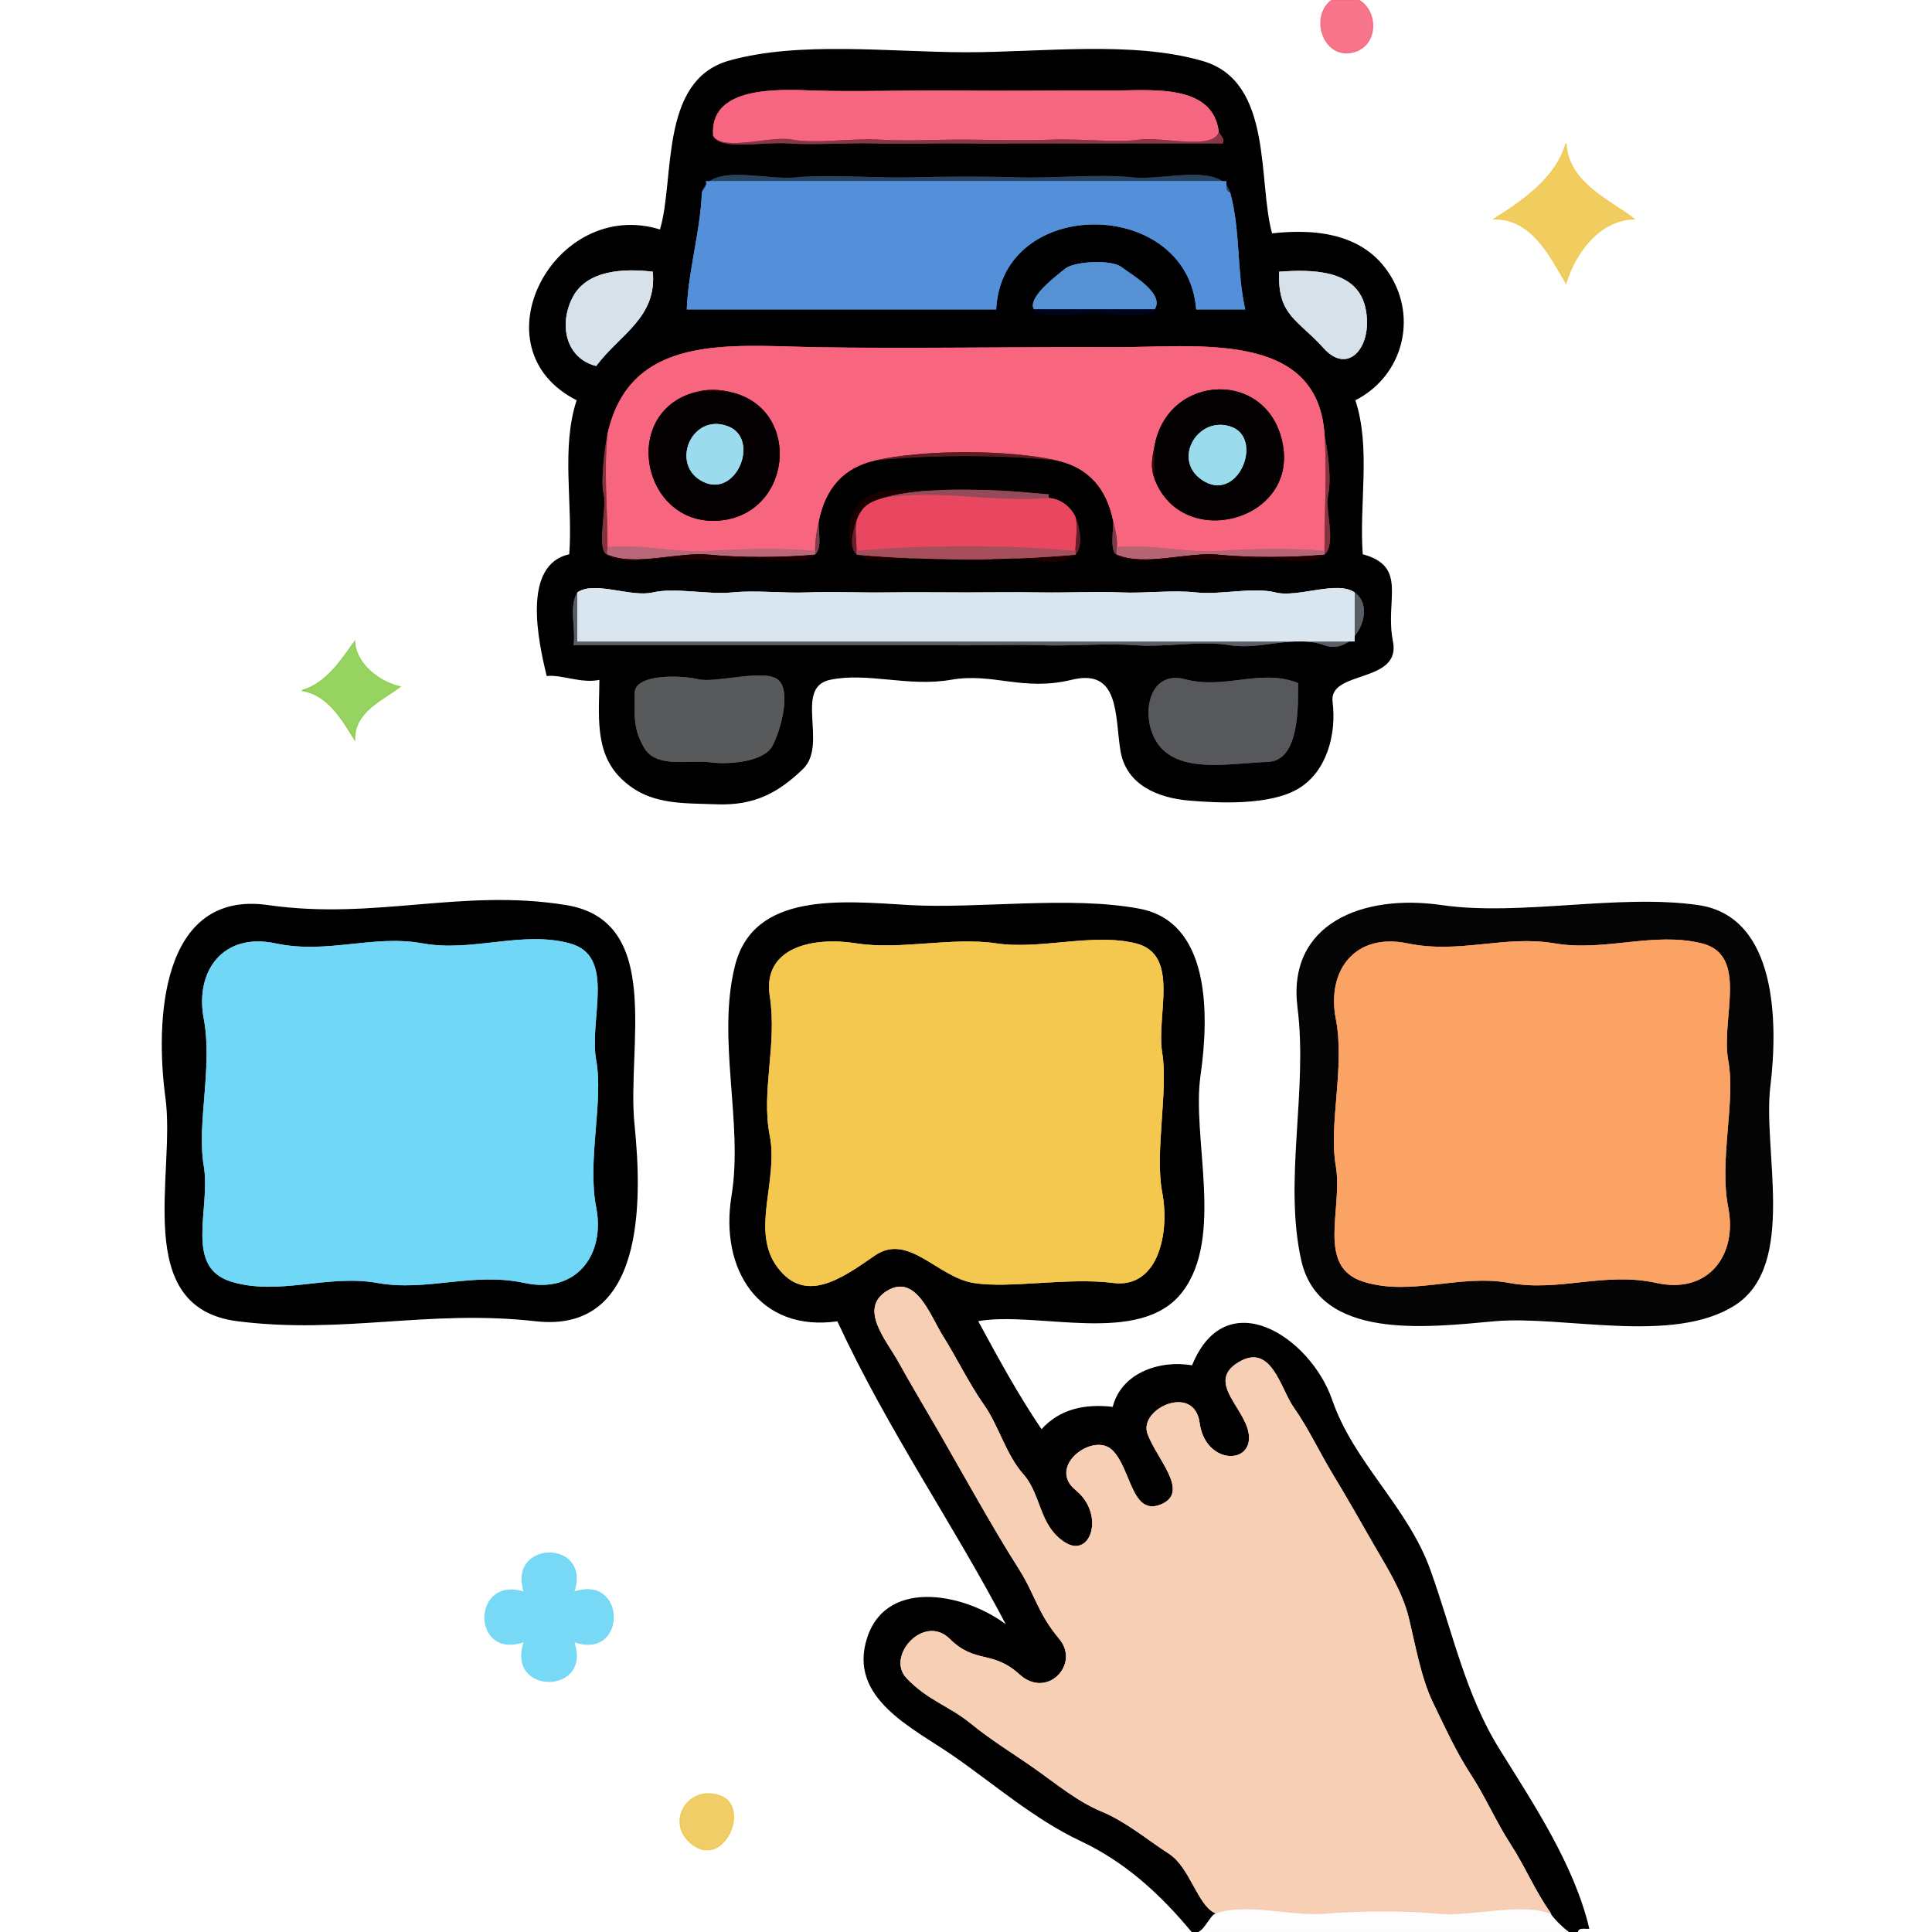 <?xml version="1.0" encoding="UTF-8"?>
<svg xmlns="http://www.w3.org/2000/svg" xmlns:v="https://svgstorm.com" viewBox="0 0 512 512" width="512" height="512">
  <g fill="None" fill-opacity="0.0" stroke="#000000" stroke-opacity="0.00" stroke-width="0.3">
    <path d=" M 0.00 512.00  L 316.00 512.00 C 307.55 501.82 298.28 493.32 286.31 487.70 C 274.33 482.07 263.46 472.65 252.77 465.23 C 242.08 457.81 224.69 450.01 229.98 433.98 C 235.26 417.94 256.62 422.71 267.00 431.00 C 252.79 403.77 235.52 379.21 222.00 350.00 C 201.40 352.97 190.81 336.46 194.00 317.00 C 197.19 297.54 190.02 275.42 194.93 255.93 C 199.84 236.43 223.09 238.94 241.00 240.00 C 258.91 241.06 283.62 237.47 302.02 240.98 C 320.43 244.48 320.38 268.41 318.00 285.00 C 315.62 301.59 324.33 327.67 313.25 342.25 C 302.17 356.82 274.87 347.13 259.00 350.00 C 264.36 359.88 269.68 369.70 276.00 379.00 C 280.88 373.45 287.75 372.11 295.00 373.00 C 297.18 363.96 307.40 360.45 316.00 362.00 C 324.91 339.79 347.20 354.45 352.92 371.08 C 358.65 387.71 372.91 399.33 378.92 416.08 C 384.93 432.83 388.14 448.99 397.30 463.70 C 406.47 478.41 417.06 494.38 421.00 511.00 C 420.00 511.11 418.27 510.53 418.00 512.00 L 512.00 512.00 L 512.00 0.00 L 360.00 0.00 C 365.42 2.98 365.27 12.74 357.92 13.92 C 350.58 15.11 347.15 4.31 353.00 0.00 L 0.00 0.00 L 0.00 512.00 M 337.00 62.00  C 349.95 60.56 362.50 62.49 368.92 74.08 C 375.34 85.67 370.91 100.06 359.00 106.00 C 363.23 118.68 359.98 133.44 361.00 147.00 C 373.10 150.21 366.77 158.89 369.00 170.00 C 371.23 181.11 351.93 177.32 353.00 186.00 C 354.08 194.68 351.40 204.51 343.92 208.92 C 336.44 213.33 322.95 212.70 315.00 212.00 C 307.05 211.30 298.58 207.99 297.08 198.92 C 295.58 189.86 296.99 176.85 284.00 180.00 C 271.01 183.15 263.27 178.04 252.00 180.00 C 240.73 181.96 229.95 177.93 220.00 180.00 C 210.05 182.07 219.34 197.29 212.69 203.69 C 206.05 210.10 199.73 213.35 190.00 213.00 C 180.27 212.65 171.92 213.19 164.75 206.25 C 157.59 199.31 158.94 189.42 159.00 180.00 C 154.04 181.07 149.05 178.60 145.00 179.00 C 142.72 169.62 138.46 149.68 151.00 147.00 C 152.02 133.43 148.77 118.70 153.00 106.00 C 125.68 92.28 147.12 52.23 175.00 61.00 C 179.09 47.61 174.72 21.47 193.22 16.22 C 211.73 10.97 236.09 13.98 256.00 14.00 C 275.91 14.02 300.01 10.88 318.69 16.31 C 337.38 21.73 333.09 48.12 337.00 62.00 M 415.00 38.00  C 415.49 48.50 426.87 53.20 433.00 58.00 C 423.78 58.32 417.48 66.90 415.00 75.00 C 410.86 68.00 406.06 57.94 396.00 58.00 C 402.99 53.60 412.43 47.35 415.00 38.00 M 94.00 170.00  C 94.26 176.05 100.57 180.75 106.00 182.00 C 101.40 185.49 93.79 188.62 94.00 196.00 C 90.78 190.92 87.04 184.08 80.00 183.00 C 86.64 181.11 90.69 174.57 94.00 170.00 M 150.00 240.00  C 175.82 244.19 165.90 277.50 168.00 298.00 C 170.10 318.50 170.66 353.22 142.00 350.00 C 113.34 346.78 91.17 353.53 63.00 350.00 C 34.83 346.47 46.75 311.21 44.00 291.00 C 41.25 270.79 42.60 235.93 71.00 240.00 C 99.40 244.07 122.35 235.51 150.00 240.00 M 450.00 240.00  C 470.90 242.99 471.05 271.23 469.00 288.00 C 466.95 304.77 476.09 335.22 459.75 345.75 C 443.41 356.29 414.13 348.35 396.00 350.00 C 377.87 351.65 349.74 355.06 345.00 334.00 C 340.27 312.94 346.79 289.12 344.00 267.00 C 341.21 244.88 361.14 236.98 382.00 240.00 C 402.86 243.02 428.80 236.97 450.00 240.00 M 152.00 422.00  C 165.91 417.01 166.13 440.10 152.00 435.00 C 157.05 449.11 133.95 449.11 139.00 435.00 C 124.87 439.97 125.16 417.40 139.00 422.00 C 134.33 408.17 156.90 408.05 152.00 422.00 M 191.00 476.00  C 198.72 479.01 192.04 494.57 183.93 489.07 C 175.82 483.58 182.26 472.59 191.00 476.00 Z"></path>
  </g>
  <g fill="None" fill-opacity="0.0" stroke="#F5677F" stroke-opacity="0.91" stroke-width="0.3">
    <path d=" M 360.00 0.00  L 353.00 0.00 C 347.15 4.31 350.58 15.11 357.92 13.92 C 365.27 12.74 365.42 2.98 360.00 0.00 Z"></path>
  </g>
  <g fill="None" fill-opacity="0.0" stroke="#000000" stroke-opacity="1.00" stroke-width="0.3">
    <path d=" M 337.00 62.00  C 333.09 48.12 337.38 21.73 318.69 16.31 C 300.01 10.88 275.91 14.02 256.00 14.00 C 236.09 13.98 211.73 10.97 193.22 16.22 C 174.72 21.47 179.09 47.61 175.00 61.00 C 147.12 52.23 125.68 92.28 153.00 106.00 C 148.77 118.70 152.02 133.43 151.00 147.00 C 138.46 149.68 142.72 169.62 145.00 179.00 C 149.05 178.60 154.04 181.07 159.00 180.00 C 158.94 189.42 157.59 199.31 164.75 206.25 C 171.92 213.19 180.27 212.65 190.00 213.00 C 199.73 213.35 206.05 210.10 212.69 203.69 C 219.34 197.29 210.05 182.07 220.00 180.00 C 229.95 177.93 240.73 181.96 252.00 180.00 C 263.27 178.04 271.01 183.15 284.00 180.00 C 296.99 176.85 295.58 189.86 297.08 198.92 C 298.58 207.99 307.05 211.30 315.00 212.00 C 322.95 212.70 336.44 213.33 343.92 208.92 C 351.40 204.51 354.08 194.68 353.00 186.00 C 351.93 177.32 371.23 181.11 369.00 170.00 C 366.77 158.89 373.10 150.21 361.00 147.00 C 359.98 133.44 363.23 118.68 359.00 106.00 C 370.91 100.06 375.34 85.67 368.92 74.08 C 362.50 62.49 349.95 60.56 337.00 62.00 M 323.00 35.00  C 323.05 35.42 324.86 36.92 324.00 38.00 C 316.36 37.98 308.63 38.02 301.00 38.00 C 293.37 37.98 285.59 38.05 278.00 38.00 C 270.41 37.95 262.50 38.10 255.00 38.00 C 247.50 37.90 239.30 38.22 232.00 38.00 C 224.70 37.78 215.85 38.48 209.00 38.00 C 202.15 37.52 190.72 39.92 189.00 36.00 C 187.89 22.77 206.05 23.63 216.00 24.00 C 225.95 24.37 244.15 23.84 255.00 24.00 C 265.85 24.16 283.70 23.93 294.00 24.00 C 304.30 24.07 321.45 21.74 323.00 35.00 M 326.00 51.00  C 328.76 60.90 327.72 71.94 330.00 82.00 C 325.67 82.00 321.33 82.00 317.00 82.00 C 314.73 52.21 265.49 51.74 264.00 82.00 C 236.67 82.00 209.33 82.00 182.00 82.00 C 182.41 71.45 185.59 61.58 186.00 51.00 C 188.20 43.12 202.80 47.84 211.00 47.00 C 219.20 46.16 232.16 47.23 241.00 47.00 C 249.84 46.77 261.16 46.71 270.00 47.00 C 278.84 47.29 291.79 46.05 300.00 47.00 C 308.21 47.95 323.76 42.98 326.00 51.00 M 306.00 82.00  C 304.38 84.58 293.06 82.99 290.00 83.00 C 286.94 83.01 275.51 84.56 274.00 82.00 C 272.18 78.91 279.73 73.26 282.23 71.23 C 284.73 69.20 294.59 68.71 297.22 70.78 C 299.86 72.84 308.73 77.67 306.00 82.00 M 173.00 72.00  C 174.15 84.22 164.20 88.65 158.00 97.00 C 149.91 94.98 148.01 85.98 151.77 78.77 C 155.53 71.56 165.24 71.08 173.00 72.00 M 339.00 72.00  C 347.18 71.42 359.35 71.23 361.77 81.23 C 364.19 91.23 357.61 99.88 350.75 92.25 C 343.89 84.62 338.49 83.64 339.00 72.00 M 351.00 115.00  C 351.72 119.04 352.95 126.42 352.00 131.00 C 351.05 135.58 354.27 143.86 351.00 147.00 C 347.73 150.27 337.86 147.51 333.00 148.00 C 328.14 148.49 318.87 148.48 314.00 148.00 C 309.13 147.52 299.24 150.24 296.00 147.00 C 293.97 146.41 295.16 139.73 295.00 138.00 C 293.25 129.54 288.61 123.91 280.00 122.00 C 265.10 120.47 246.90 120.47 232.00 122.00 C 223.39 123.91 218.75 129.54 217.00 138.00 C 216.75 140.80 218.03 145.05 216.00 147.00 C 212.73 150.27 202.86 147.51 198.00 148.00 C 193.14 148.49 183.87 148.48 179.00 148.00 C 174.13 147.52 164.24 150.24 161.00 147.00 C 157.89 146.10 160.91 134.39 160.00 131.00 C 159.09 127.61 160.31 118.12 161.00 115.00 C 166.91 88.34 193.20 91.57 216.00 92.00 C 238.80 92.43 273.28 91.88 295.00 92.00 C 316.72 92.12 349.11 87.25 351.00 115.00 M 278.00 131.00  C 277.77 131.35 278.00 132.00 278.00 132.00 C 280.96 132.15 283.70 134.23 285.00 137.00 C 286.06 139.27 287.18 144.90 285.00 147.00 C 280.81 151.19 270.30 146.82 264.00 148.00 C 257.70 149.18 247.85 147.44 241.00 148.00 C 234.15 148.56 225.18 150.01 225.00 142.00 C 224.82 133.99 229.30 130.49 236.00 130.00 C 242.70 129.51 252.65 130.86 258.00 130.00 C 263.35 129.14 277.79 131.32 278.00 131.00 M 153.00 157.00  C 157.55 153.81 167.14 158.37 173.00 157.00 C 178.86 155.63 187.61 157.64 194.00 157.00 C 200.39 156.36 207.33 157.26 214.00 157.00 C 220.67 156.74 228.20 157.10 235.00 157.00 C 241.80 156.90 249.21 157.00 256.00 157.00 C 262.79 157.00 269.25 156.88 276.00 157.00 C 282.75 157.12 290.35 156.71 297.00 157.00 C 303.65 157.29 310.60 156.30 317.00 157.00 C 323.40 157.70 332.10 155.51 338.00 157.00 C 343.90 158.49 354.33 153.73 359.00 157.00 C 365.10 161.27 358.89 173.89 351.00 171.00 C 343.11 168.11 334.12 172.31 326.00 171.00 C 317.88 169.69 309.21 171.59 301.00 171.00 C 292.79 170.41 284.21 171.28 276.00 171.00 C 267.79 170.72 260.23 171.12 252.00 171.00 C 243.77 170.88 235.29 171.05 227.00 171.00 C 218.71 170.95 210.31 171.03 202.00 171.00 C 193.69 170.97 185.32 171.01 177.00 171.00 C 168.68 170.99 160.32 171.01 152.00 171.00 C 152.64 166.50 150.70 160.67 153.00 157.00 M 206.00 180.00  C 209.87 182.73 206.95 193.47 204.69 197.69 C 202.44 201.92 193.06 202.72 188.00 202.00 C 182.94 201.28 174.02 203.74 170.75 198.25 C 167.48 192.76 168.34 188.96 168.20 183.75 C 168.06 178.54 180.35 178.89 185.00 180.00 C 189.65 181.11 202.12 177.25 206.00 180.00 M 344.00 181.00  C 343.95 186.15 344.71 201.69 335.92 201.92 C 327.14 202.16 314.75 204.83 308.25 198.75 C 301.74 192.67 303.26 177.15 314.00 180.00 C 324.74 182.85 333.91 177.06 344.00 181.00 Z"></path>
  </g>
  <g fill="None" fill-opacity="0.0" stroke="#F66680" stroke-opacity="1.00" stroke-width="0.3">
    <path d=" M 189.00 36.00  C 191.70 40.29 204.30 35.83 210.00 37.00 C 215.70 38.17 226.35 36.54 233.00 37.00 C 239.65 37.46 249.08 36.94 256.00 37.00 C 262.92 37.06 272.31 37.30 279.00 37.00 C 285.69 36.70 296.18 37.87 302.00 37.00 C 307.82 36.13 321.36 39.91 323.00 35.00 C 321.45 21.74 304.30 24.07 294.00 24.00 C 283.70 23.93 265.85 24.16 255.00 24.00 C 244.15 23.84 225.95 24.37 216.00 24.00 C 206.05 23.63 187.89 22.77 189.00 36.00 Z"></path>
  </g>
  <g fill="None" fill-opacity="0.0" stroke="#883744" stroke-opacity="1.00" stroke-width="0.3">
    <path d=" M 189.00 36.00  C 190.72 39.92 202.15 37.52 209.00 38.00 C 215.85 38.48 224.70 37.78 232.00 38.00 C 239.30 38.22 247.50 37.90 255.00 38.00 C 262.50 38.10 270.41 37.95 278.00 38.00 C 285.59 38.05 293.37 37.98 301.00 38.00 C 308.63 38.02 316.36 37.98 324.00 38.00 C 324.86 36.92 323.05 35.42 323.00 35.00 C 321.36 39.91 307.82 36.13 302.00 37.00 C 296.18 37.87 285.69 36.70 279.00 37.00 C 272.31 37.30 262.92 37.06 256.00 37.00 C 249.08 36.94 239.65 37.46 233.00 37.00 C 226.35 36.54 215.70 38.17 210.00 37.00 C 204.30 35.83 191.70 40.29 189.00 36.00 Z"></path>
  </g>
  <g fill="None" fill-opacity="0.0" stroke="#EFC851" stroke-opacity="0.91" stroke-width="0.3">
    <path d=" M 415.00 38.00  C 412.43 47.35 402.99 53.60 396.00 58.00 C 406.06 57.94 410.86 68.00 415.00 75.00 C 417.48 66.90 423.78 58.32 433.00 58.00 C 426.87 53.20 415.49 48.50 415.00 38.00 Z"></path>
  </g>
  <g fill="None" fill-opacity="0.0" stroke="#294461" stroke-opacity="1.00" stroke-width="0.3">
    <path d=" M 186.00 51.00  C 186.30 50.28 187.66 49.32 187.00 48.00 C 233.00 48.00 279.00 48.00 325.00 48.00 C 325.11 49.00 324.53 50.73 326.00 51.00 C 323.76 42.98 308.21 47.95 300.00 47.00 C 291.79 46.05 278.84 47.29 270.00 47.00 C 261.16 46.71 249.84 46.77 241.00 47.00 C 232.16 47.23 219.20 46.16 211.00 47.00 C 202.80 47.84 188.20 43.12 186.00 51.00 Z"></path>
  </g>
  <g fill="None" fill-opacity="0.0" stroke="#5390D9" stroke-opacity="1.00" stroke-width="0.3">
    <path d=" M 186.00 51.00  C 185.59 61.58 182.41 71.45 182.00 82.00 C 209.33 82.00 236.67 82.00 264.00 82.00 C 265.49 51.74 314.73 52.21 317.00 82.00 C 321.33 82.00 325.67 82.00 330.00 82.00 C 327.72 71.94 328.76 60.90 326.00 51.00 C 324.53 50.73 325.11 49.00 325.00 48.00 C 279.00 48.00 233.00 48.00 187.00 48.00 C 187.66 49.32 186.30 50.28 186.00 51.00 Z"></path>
  </g>
  <g fill="None" fill-opacity="0.0" stroke="#5691D4" stroke-opacity="1.00" stroke-width="0.3">
    <path d=" M 274.00 82.00  C 284.67 82.00 295.33 82.00 306.00 82.00 C 308.73 77.67 299.86 72.84 297.22 70.78 C 294.59 68.71 284.73 69.20 282.23 71.23 C 279.73 73.26 272.18 78.91 274.00 82.00 Z"></path>
  </g>
  <g fill="None" fill-opacity="0.0" stroke="#D7E1EA" stroke-opacity="1.00" stroke-width="0.3">
    <path d=" M 173.00 72.00  C 165.24 71.08 155.53 71.56 151.77 78.77 C 148.01 85.98 149.91 94.98 158.00 97.00 C 164.20 88.65 174.15 84.22 173.00 72.00 Z"></path>
  </g>
  <g fill="None" fill-opacity="0.0" stroke="#D7E1E9" stroke-opacity="1.00" stroke-width="0.3">
    <path d=" M 339.00 72.00  C 338.49 83.64 343.89 84.62 350.75 92.25 C 357.61 99.88 364.19 91.23 361.77 81.23 C 359.35 71.23 347.18 71.42 339.00 72.00 Z"></path>
  </g>
  <g fill="None" fill-opacity="0.0" stroke="#00051B" stroke-opacity="1.00" stroke-width="0.3">
    <path d=" M 306.00 82.00  C 295.33 82.00 284.67 82.00 274.00 82.00 C 275.51 84.56 286.94 83.01 290.00 83.00 C 293.06 82.99 304.38 84.58 306.00 82.00 Z"></path>
  </g>
  <g fill="None" fill-opacity="0.0" stroke="#F7657E" stroke-opacity="1.00" stroke-width="0.3">
    <path d=" M 161.00 115.00  C 160.00 124.76 161.00 135.18 161.00 145.00 C 169.15 144.05 179.20 146.58 188.00 146.00 C 196.80 145.42 207.18 145.20 216.00 146.00 C 216.00 143.03 216.52 140.30 217.00 138.00 C 218.75 129.54 223.39 123.91 232.00 122.00 C 245.04 119.11 267.03 119.13 280.00 122.00 C 288.61 123.91 293.25 129.54 295.00 138.00 C 295.42 140.02 296.17 142.33 296.00 145.00 C 304.15 144.05 314.20 146.58 323.00 146.00 C 331.80 145.42 342.18 145.20 351.00 146.00 C 351.00 135.75 351.70 125.23 351.00 115.00 C 349.11 87.25 316.72 92.12 295.00 92.00 C 273.28 91.88 238.80 92.43 216.00 92.00 C 193.20 91.57 166.91 88.34 161.00 115.00 M 194.00 104.00  C 212.89 108.68 209.83 136.98 190.00 138.00 C 170.17 139.02 164.38 109.55 184.00 104.00 C 187.53 103.00 190.55 103.14 194.00 104.00 M 306.00 127.00  C 304.70 123.60 305.44 120.94 306.00 118.00 C 309.65 98.74 336.47 97.76 340.00 118.00 C 343.53 138.25 313.31 146.08 306.00 127.00 Z"></path>
  </g>
  <g fill="None" fill-opacity="0.0" stroke="#390408" stroke-opacity="1.00" stroke-width="0.3">
    <path d=" M 184.00 104.00  C 186.93 103.55 191.05 103.63 194.00 104.00 C 190.55 103.14 187.53 103.00 184.00 104.00 Z"></path>
  </g>
  <g fill="None" fill-opacity="0.0" stroke="#040102" stroke-opacity="1.00" stroke-width="0.3">
    <path d=" M 306.00 118.00  C 305.92 120.21 305.71 125.91 306.00 127.00 C 313.31 146.08 343.53 138.25 340.00 118.00 C 336.47 97.76 309.65 98.74 306.00 118.00 M 326.00 113.00  C 334.98 115.83 328.46 132.72 319.33 127.67 C 310.20 122.62 317.00 110.16 326.00 113.00 Z"></path>
  </g>
  <g fill="None" fill-opacity="0.0" stroke="#050102" stroke-opacity="1.00" stroke-width="0.3">
    <path d=" M 194.00 104.00  C 191.05 103.63 186.93 103.55 184.00 104.00 C 164.38 109.55 170.17 139.02 190.00 138.00 C 209.83 136.98 212.89 108.68 194.00 104.00 M 193.00 113.00  C 201.44 116.29 195.26 132.04 186.33 127.67 C 177.40 123.30 183.22 109.19 193.00 113.00 Z"></path>
  </g>
  <g fill="None" fill-opacity="0.0" stroke="#9CDBEE" stroke-opacity="1.00" stroke-width="0.3">
    <path d=" M 193.00 113.00  C 183.22 109.19 177.40 123.30 186.33 127.67 C 195.26 132.04 201.44 116.29 193.00 113.00 Z"></path>
  </g>
  <g fill="None" fill-opacity="0.0" stroke="#9ADBEC" stroke-opacity="1.00" stroke-width="0.3">
    <path d=" M 326.00 113.00  C 317.00 110.16 310.20 122.62 319.33 127.67 C 328.46 132.72 334.98 115.83 326.00 113.00 Z"></path>
  </g>
  <g fill="None" fill-opacity="0.0" stroke="#86333F" stroke-opacity="1.00" stroke-width="0.3">
    <path d=" M 161.00 147.00  C 160.81 146.92 161.00 145.50 161.00 145.00 C 161.00 135.18 160.00 124.76 161.00 115.00 C 160.31 118.12 159.09 127.61 160.00 131.00 C 160.91 134.39 157.89 146.10 161.00 147.00 Z"></path>
  </g>
  <g fill="None" fill-opacity="0.0" stroke="#85333E" stroke-opacity="1.00" stroke-width="0.3">
    <path d=" M 351.00 146.00  C 351.00 146.50 351.00 147.00 351.00 147.00 C 354.27 143.86 351.05 135.58 352.00 131.00 C 352.95 126.42 351.72 119.04 351.00 115.00 C 351.70 125.23 351.00 135.75 351.00 146.00 Z"></path>
  </g>
  <g fill="None" fill-opacity="0.0" stroke="#3B0709" stroke-opacity="1.00" stroke-width="0.3">
    <path d=" M 306.00 127.00  C 305.71 125.91 305.92 120.21 306.00 118.00 C 305.44 120.94 304.70 123.60 306.00 127.00 Z"></path>
  </g>
  <g fill="None" fill-opacity="0.0" stroke="#5A1C21" stroke-opacity="1.00" stroke-width="0.3">
    <path d=" M 232.00 122.00  C 246.90 120.47 265.10 120.47 280.00 122.00 C 267.03 119.13 245.04 119.11 232.00 122.00 Z"></path>
  </g>
  <g fill="None" fill-opacity="0.0" stroke="#1B0000" stroke-opacity="1.00" stroke-width="0.3">
    <path d=" M 285.00 147.00  C 266.72 148.66 245.29 148.65 227.00 147.00 C 224.78 144.86 226.20 140.17 227.00 138.00 C 228.42 134.15 230.30 133.12 234.00 132.00 C 245.58 128.48 265.36 129.86 278.00 131.00 C 277.79 131.32 263.35 129.14 258.00 130.00 C 252.65 130.86 242.70 129.51 236.00 130.00 C 229.30 130.49 224.82 133.99 225.00 142.00 C 225.18 150.01 234.15 148.56 241.00 148.00 C 247.85 147.44 257.70 149.18 264.00 148.00 C 270.30 146.82 280.81 151.19 285.00 147.00 Z"></path>
  </g>
  <g fill="None" fill-opacity="0.0" stroke="#954A57" stroke-opacity="1.00" stroke-width="0.3">
    <path d=" M 234.00 132.00  C 248.19 129.60 263.64 133.30 278.00 132.00 C 278.00 132.00 277.77 131.35 278.00 131.00 C 265.36 129.86 245.58 128.48 234.00 132.00 Z"></path>
  </g>
  <g fill="None" fill-opacity="0.0" stroke="#E94660" stroke-opacity="1.00" stroke-width="0.3">
    <path d=" M 227.00 138.00  C 226.47 140.40 227.00 143.54 227.00 146.00 C 245.28 144.34 266.72 144.35 285.00 146.00 C 285.00 143.38 285.75 139.49 285.00 137.00 C 283.70 134.23 280.96 132.15 278.00 132.00 C 263.64 133.30 248.19 129.60 234.00 132.00 C 230.30 133.12 228.42 134.15 227.00 138.00 Z"></path>
  </g>
  <g fill="None" fill-opacity="0.0" stroke="#641E28" stroke-opacity="1.00" stroke-width="0.3">
    <path d=" M 285.00 146.00  C 285.00 146.50 285.00 147.00 285.00 147.00 C 287.18 144.90 286.06 139.27 285.00 137.00 C 285.75 139.49 285.00 143.38 285.00 146.00 Z"></path>
  </g>
  <g fill="None" fill-opacity="0.0" stroke="#7E3E4D" stroke-opacity="1.00" stroke-width="0.3">
    <path d=" M 216.00 146.00  C 216.00 146.50 216.00 147.00 216.00 147.00 C 218.03 145.05 216.75 140.80 217.00 138.00 C 216.52 140.30 216.00 143.03 216.00 146.00 Z"></path>
  </g>
  <g fill="None" fill-opacity="0.0" stroke="#681E2C" stroke-opacity="1.00" stroke-width="0.3">
    <path d=" M 227.00 147.00  C 226.96 147.00 227.00 146.00 227.00 146.00 C 227.00 143.54 226.47 140.40 227.00 138.00 C 226.20 140.17 224.78 144.86 227.00 147.00 Z"></path>
  </g>
  <g fill="None" fill-opacity="0.0" stroke="#783B49" stroke-opacity="1.00" stroke-width="0.3">
    <path d=" M 296.00 147.00  C 295.81 146.92 295.97 145.50 296.00 145.00 C 296.17 142.33 295.42 140.02 295.00 138.00 C 295.16 139.73 293.97 146.41 296.00 147.00 Z"></path>
  </g>
  <g fill="None" fill-opacity="0.0" stroke="#B96778" stroke-opacity="1.00" stroke-width="0.3">
    <path d=" M 161.00 147.00  C 168.21 150.20 179.86 146.16 188.00 147.00 C 196.14 147.84 207.69 147.75 216.00 147.00 C 216.00 147.00 216.00 146.50 216.00 146.00 C 207.18 145.20 196.80 145.42 188.00 146.00 C 179.20 146.58 169.15 144.05 161.00 145.00 C 161.00 145.50 160.81 146.92 161.00 147.00 Z"></path>
  </g>
  <g fill="None" fill-opacity="0.0" stroke="#B76475" stroke-opacity="1.00" stroke-width="0.3">
    <path d=" M 296.00 147.00  C 303.21 150.20 314.86 146.16 323.00 147.00 C 331.14 147.84 342.69 147.75 351.00 147.00 C 351.00 147.00 351.00 146.50 351.00 146.00 C 342.18 145.20 331.80 145.42 323.00 146.00 C 314.20 146.58 304.15 144.05 296.00 145.00 C 295.97 145.50 295.81 146.92 296.00 147.00 Z"></path>
  </g>
  <g fill="None" fill-opacity="0.0" stroke="#A74E5C" stroke-opacity="1.00" stroke-width="0.3">
    <path d=" M 227.00 147.00  C 245.29 148.65 266.72 148.66 285.00 147.00 C 285.00 147.00 285.00 146.50 285.00 146.00 C 266.72 144.35 245.28 144.34 227.00 146.00 C 227.00 146.00 226.96 147.00 227.00 147.00 Z"></path>
  </g>
  <g fill="None" fill-opacity="0.0" stroke="#1D0000" stroke-opacity="1.00" stroke-width="0.3">
    <path d=" M 216.00 147.00  C 207.69 147.75 196.14 147.84 188.00 147.00 C 179.86 146.16 168.21 150.20 161.00 147.00 C 164.24 150.24 174.13 147.52 179.00 148.00 C 183.87 148.48 193.14 148.49 198.00 148.00 C 202.86 147.51 212.73 150.27 216.00 147.00 Z"></path>
  </g>
  <g fill="None" fill-opacity="0.0" stroke="#1F0000" stroke-opacity="1.00" stroke-width="0.3">
    <path d=" M 351.00 147.00  C 342.69 147.75 331.14 147.84 323.00 147.00 C 314.86 146.16 303.21 150.20 296.00 147.00 C 299.24 150.24 309.13 147.52 314.00 148.00 C 318.87 148.48 328.14 148.49 333.00 148.00 C 337.86 147.51 347.73 150.27 351.00 147.00 Z"></path>
  </g>
  <g fill="None" fill-opacity="0.0" stroke="#595E64" stroke-opacity="1.00" stroke-width="0.3">
    <path d=" M 359.00 157.00  C 359.00 161.33 359.00 165.67 359.00 170.00 C 290.33 170.00 221.67 170.00 153.00 170.00 C 153.00 165.67 153.00 161.33 153.00 157.00 C 150.70 160.67 152.64 166.50 152.00 171.00 C 160.32 171.01 168.68 170.99 177.00 171.00 C 185.32 171.01 193.69 170.97 202.00 171.00 C 210.31 171.03 218.71 170.95 227.00 171.00 C 235.29 171.05 243.77 170.88 252.00 171.00 C 260.23 171.12 267.79 170.72 276.00 171.00 C 284.21 171.28 292.79 170.41 301.00 171.00 C 309.21 171.59 317.88 169.69 326.00 171.00 C 334.12 172.31 343.11 168.11 351.00 171.00 C 358.89 173.89 365.10 161.27 359.00 157.00 Z"></path>
  </g>
  <g fill="None" fill-opacity="0.0" stroke="#DAE6EF" stroke-opacity="1.00" stroke-width="0.3">
    <path d=" M 359.00 157.00  C 354.33 153.73 343.90 158.49 338.00 157.00 C 332.10 155.51 323.40 157.70 317.00 157.00 C 310.60 156.30 303.65 157.29 297.00 157.00 C 290.35 156.71 282.75 157.12 276.00 157.00 C 269.25 156.88 262.79 157.00 256.00 157.00 C 249.21 157.00 241.80 156.90 235.00 157.00 C 228.20 157.10 220.67 156.74 214.00 157.00 C 207.33 157.26 200.39 156.36 194.00 157.00 C 187.61 157.64 178.86 155.63 173.00 157.00 C 167.14 158.37 157.55 153.81 153.00 157.00 C 153.00 161.33 153.00 165.67 153.00 170.00 C 221.67 170.00 290.33 170.00 359.00 170.00 C 359.00 165.67 359.00 161.33 359.00 157.00 Z"></path>
  </g>
  <g fill="None" fill-opacity="0.0" stroke="#8ACE4B" stroke-opacity="0.88" stroke-width="0.3">
    <path d=" M 94.00 170.00  C 90.69 174.57 86.64 181.11 80.00 183.00 C 87.04 184.08 90.78 190.92 94.00 196.00 C 93.79 188.62 101.40 185.49 106.00 182.00 C 100.57 180.75 94.26 176.05 94.00 170.00 Z"></path>
  </g>
  <g fill="None" fill-opacity="0.0" stroke="#57595B" stroke-opacity="1.00" stroke-width="0.3">
    <path d=" M 206.00 180.00  C 202.12 177.25 189.65 181.11 185.00 180.00 C 180.35 178.89 168.06 178.54 168.20 183.75 C 168.34 188.96 167.48 192.76 170.75 198.25 C 174.02 203.74 182.94 201.28 188.00 202.00 C 193.06 202.72 202.44 201.92 204.69 197.69 C 206.95 193.47 209.87 182.73 206.00 180.00 Z"></path>
  </g>
  <g fill="None" fill-opacity="0.0" stroke="#57585B" stroke-opacity="1.00" stroke-width="0.3">
    <path d=" M 344.00 181.00  C 333.91 177.06 324.74 182.85 314.00 180.00 C 303.26 177.15 301.74 192.67 308.25 198.75 C 314.75 204.83 327.14 202.16 335.92 201.92 C 344.71 201.69 343.95 186.15 344.00 181.00 Z"></path>
  </g>
  <g fill="None" fill-opacity="0.0" stroke="#000000" stroke-opacity="1.00" stroke-width="0.3">
    <path d=" M 150.00 240.00  C 122.35 235.51 99.40 244.07 71.00 240.00 C 42.60 235.93 41.25 270.79 44.00 291.00 C 46.75 311.21 34.83 346.47 63.00 350.00 C 91.17 353.53 113.34 346.78 142.00 350.00 C 170.66 353.22 170.10 318.50 168.00 298.00 C 165.90 277.50 175.82 244.19 150.00 240.00 M 151.00 250.00  C 163.41 253.36 156.00 270.15 158.00 281.00 C 160.00 291.85 155.56 307.50 158.00 320.00 C 160.44 332.50 152.77 342.97 139.00 340.00 C 125.23 337.03 113.20 342.37 100.00 340.00 C 86.80 337.63 74.01 343.50 61.33 339.67 C 48.65 335.84 55.91 320.34 54.00 309.00 C 52.09 297.66 56.42 282.75 54.00 270.00 C 51.58 257.25 59.18 247.05 73.00 250.00 C 86.82 252.95 98.80 247.60 112.00 250.00 C 125.20 252.40 138.30 246.56 151.00 250.00 Z"></path>
  </g>
  <g fill="None" fill-opacity="0.0" stroke="#010000" stroke-opacity="1.00" stroke-width="0.3">
    <path d=" M 316.00 512.00  L 317.00 512.00 C 318.96 511.77 320.49 507.56 322.00 507.00 C 317.32 504.89 315.39 494.89 309.75 491.25 C 304.11 487.61 298.37 482.75 291.92 480.08 C 285.47 477.40 280.04 472.82 274.25 468.75 C 268.47 464.67 262.98 461.41 257.25 456.75 C 251.52 452.08 245.85 450.63 240.25 444.75 C 234.66 438.87 244.88 427.55 251.69 434.31 C 258.51 441.06 263.00 437.17 270.23 443.77 C 277.46 450.37 286.36 441.03 280.69 434.31 C 275.03 427.58 274.22 422.45 270.08 415.92 C 265.94 409.40 262.85 404.04 259.23 397.77 C 255.61 391.51 252.14 385.28 248.70 379.31 C 245.25 373.33 241.16 366.51 238.08 360.92 C 235.00 355.33 227.36 346.76 235.08 342.08 C 242.80 337.41 246.53 348.72 249.92 354.08 C 253.31 359.44 256.83 366.71 260.75 372.25 C 264.67 377.78 266.53 385.40 271.25 390.75 C 275.98 396.09 275.34 404.40 282.25 408.75 C 289.15 413.10 292.86 401.22 285.08 394.92 C 277.30 388.62 289.70 379.43 294.74 384.26 C 299.78 389.08 299.83 401.92 307.67 398.67 C 315.51 395.41 306.42 386.54 304.08 379.92 C 301.73 373.31 316.50 366.52 317.92 377.08 C 319.33 387.64 331.03 388.32 331.00 381.00 C 330.96 373.68 319.22 366.57 328.08 361.08 C 336.95 355.60 339.30 367.98 342.92 373.08 C 346.55 378.17 349.76 385.00 353.25 390.75 C 356.75 396.49 360.42 402.99 363.92 409.08 C 367.42 415.17 371.60 421.64 373.33 428.67 C 375.05 435.71 376.58 444.67 379.77 451.23 C 382.96 457.78 385.82 464.17 389.77 470.23 C 393.72 476.29 396.42 482.71 400.31 488.70 C 404.19 494.68 406.85 501.24 411.00 507.00 C 412.33 508.85 414.25 510.65 416.00 512.00 L 418.00 512.00 C 418.27 510.53 420.00 511.11 421.00 511.00 C 417.06 494.38 406.47 478.41 397.30 463.70 C 388.14 448.99 384.93 432.83 378.92 416.08 C 372.91 399.33 358.65 387.71 352.92 371.08 C 347.20 354.45 324.91 339.79 316.00 362.00 C 307.40 360.45 297.18 363.96 295.00 373.00 C 287.75 372.11 280.88 373.45 276.00 379.00 C 269.68 369.70 264.36 359.88 259.00 350.00 C 274.87 347.13 302.17 356.82 313.25 342.25 C 324.33 327.67 315.62 301.59 318.00 285.00 C 320.38 268.41 320.43 244.48 302.02 240.98 C 283.62 237.47 258.91 241.06 241.00 240.00 C 223.09 238.94 199.84 236.43 194.93 255.93 C 190.02 275.42 197.19 297.54 194.00 317.00 C 190.81 336.46 201.40 352.97 222.00 350.00 C 235.52 379.21 252.79 403.77 267.00 431.00 C 256.62 422.71 235.26 417.94 229.98 433.98 C 224.69 450.01 242.08 457.81 252.77 465.23 C 263.46 472.65 274.33 482.07 286.31 487.70 C 298.28 493.32 307.55 501.82 316.00 512.00 M 301.00 250.00  C 312.88 252.94 306.35 269.18 308.00 279.00 C 309.65 288.82 305.97 305.47 308.00 316.00 C 310.03 326.53 307.07 341.54 295.00 340.00 C 282.93 338.45 267.64 341.56 258.00 340.00 C 248.36 338.44 240.72 326.55 231.78 332.78 C 222.84 339.00 213.39 345.59 206.08 335.92 C 198.77 326.24 206.35 312.93 204.00 301.00 C 201.65 289.07 206.00 277.02 204.00 264.00 C 202.00 250.98 215.51 248.16 227.00 250.00 C 238.49 251.84 252.30 248.24 264.00 250.00 C 275.70 251.76 289.52 247.16 301.00 250.00 Z"></path>
  </g>
  <g fill="None" fill-opacity="0.0" stroke="#000000" stroke-opacity="0.98" stroke-width="0.3">
    <path d=" M 450.00 240.00  C 428.80 236.97 402.86 243.02 382.00 240.00 C 361.14 236.98 341.21 244.88 344.00 267.00 C 346.79 289.12 340.27 312.94 345.00 334.00 C 349.74 355.06 377.87 351.65 396.00 350.00 C 414.13 348.35 443.41 356.29 459.75 345.75 C 476.09 335.22 466.95 304.77 469.00 288.00 C 471.05 271.23 470.90 242.99 450.00 240.00 M 451.00 250.00  C 463.59 253.12 455.96 270.13 458.00 281.00 C 460.04 291.87 455.52 307.46 458.00 320.00 C 460.48 332.54 452.80 343.05 439.00 340.00 C 425.20 336.95 413.21 342.44 400.00 340.00 C 386.79 337.56 373.99 343.62 361.33 339.67 C 348.67 335.72 355.94 320.38 354.00 309.00 C 352.06 297.62 356.49 282.82 354.00 270.00 C 351.51 257.18 359.09 247.12 373.00 250.00 C 386.91 252.88 398.72 247.73 412.00 250.00 C 425.28 252.27 438.15 246.82 451.00 250.00 Z"></path>
  </g>
  <g fill="None" fill-opacity="0.0" stroke="#70D7F7" stroke-opacity="1.00" stroke-width="0.3">
    <path d=" M 151.00 250.00  C 138.30 246.56 125.20 252.40 112.00 250.00 C 98.80 247.60 86.82 252.95 73.00 250.00 C 59.18 247.05 51.58 257.25 54.00 270.00 C 56.42 282.75 52.09 297.66 54.00 309.00 C 55.91 320.34 48.65 335.84 61.33 339.67 C 74.01 343.50 86.80 337.63 100.00 340.00 C 113.20 342.37 125.23 337.03 139.00 340.00 C 152.77 342.97 160.44 332.50 158.00 320.00 C 155.56 307.50 160.00 291.85 158.00 281.00 C 156.00 270.15 163.41 253.36 151.00 250.00 Z"></path>
  </g>
  <g fill="None" fill-opacity="0.0" stroke="#F4C84E" stroke-opacity="1.00" stroke-width="0.3">
    <path d=" M 301.00 250.00  C 289.52 247.16 275.70 251.76 264.00 250.00 C 252.30 248.24 238.49 251.84 227.00 250.00 C 215.51 248.16 202.00 250.98 204.00 264.00 C 206.00 277.02 201.65 289.07 204.00 301.00 C 206.35 312.93 198.77 326.24 206.08 335.92 C 213.39 345.59 222.84 339.00 231.78 332.78 C 240.72 326.55 248.36 338.44 258.00 340.00 C 267.64 341.56 282.93 338.45 295.00 340.00 C 307.07 341.54 310.03 326.53 308.00 316.00 C 305.97 305.47 309.65 288.82 308.00 279.00 C 306.35 269.18 312.88 252.94 301.00 250.00 Z"></path>
  </g>
  <g fill="None" fill-opacity="0.0" stroke="#FBA364" stroke-opacity="1.00" stroke-width="0.3">
    <path d=" M 451.00 250.00  C 438.15 246.82 425.28 252.27 412.00 250.00 C 398.72 247.73 386.91 252.88 373.00 250.00 C 359.09 247.12 351.51 257.18 354.00 270.00 C 356.49 282.82 352.06 297.62 354.00 309.00 C 355.94 320.38 348.67 335.72 361.33 339.67 C 373.99 343.62 386.79 337.56 400.00 340.00 C 413.21 342.44 425.20 336.95 439.00 340.00 C 452.80 343.05 460.48 332.54 458.00 320.00 C 455.52 307.46 460.04 291.87 458.00 281.00 C 455.96 270.13 463.59 253.12 451.00 250.00 Z"></path>
  </g>
  <g fill="None" fill-opacity="0.0" stroke="#F7CFB4" stroke-opacity="1.00" stroke-width="0.3">
    <path d=" M 322.00 507.00  C 330.19 503.98 342.09 507.74 351.00 507.00 C 359.91 506.26 372.02 506.13 381.00 507.00 C 389.98 507.87 402.64 503.95 411.00 507.00 C 406.85 501.24 404.19 494.68 400.31 488.70 C 396.42 482.71 393.72 476.29 389.77 470.23 C 385.82 464.17 382.96 457.78 379.77 451.23 C 376.58 444.67 375.05 435.71 373.33 428.67 C 371.60 421.64 367.42 415.17 363.92 409.08 C 360.42 402.99 356.75 396.49 353.25 390.75 C 349.76 385.00 346.55 378.17 342.92 373.08 C 339.30 367.98 336.95 355.60 328.08 361.08 C 319.22 366.57 330.96 373.68 331.00 381.00 C 331.03 388.32 319.33 387.64 317.92 377.08 C 316.50 366.52 301.73 373.31 304.08 379.92 C 306.42 386.54 315.51 395.41 307.67 398.67 C 299.83 401.92 299.78 389.08 294.74 384.26 C 289.70 379.43 277.30 388.62 285.08 394.92 C 292.86 401.22 289.15 413.10 282.25 408.75 C 275.34 404.40 275.98 396.09 271.25 390.75 C 266.53 385.40 264.67 377.78 260.75 372.25 C 256.83 366.71 253.31 359.44 249.92 354.08 C 246.53 348.72 242.80 337.41 235.08 342.08 C 227.36 346.76 235.00 355.33 238.08 360.92 C 241.16 366.51 245.25 373.33 248.70 379.31 C 252.14 385.28 255.61 391.51 259.23 397.77 C 262.85 404.04 265.94 409.40 270.08 415.92 C 274.22 422.45 275.03 427.58 280.69 434.31 C 286.36 441.03 277.46 450.37 270.23 443.77 C 263.00 437.17 258.51 441.06 251.69 434.31 C 244.88 427.55 234.66 438.87 240.25 444.75 C 245.85 450.63 251.52 452.08 257.25 456.75 C 262.98 461.41 268.47 464.67 274.25 468.75 C 280.04 472.82 285.47 477.40 291.92 480.08 C 298.37 482.75 304.11 487.61 309.75 491.25 C 315.39 494.89 317.32 504.89 322.00 507.00 Z"></path>
  </g>
  <g fill="None" fill-opacity="0.0" stroke="#72D7F5" stroke-opacity="0.96" stroke-width="0.3">
    <path d=" M 152.00 422.00  C 156.90 408.05 134.33 408.17 139.00 422.00 C 125.16 417.40 124.87 439.97 139.00 435.00 C 133.95 449.11 157.05 449.11 152.00 435.00 C 166.13 440.10 165.91 417.01 152.00 422.00 Z"></path>
  </g>
  <g fill="None" fill-opacity="0.0" stroke="#EEC755" stroke-opacity="0.89" stroke-width="0.3">
    <path d=" M 191.00 476.00  C 182.26 472.59 175.82 483.58 183.93 489.07 C 192.04 494.57 198.72 479.01 191.00 476.00 Z"></path>
  </g>
  <g fill="None" fill-opacity="0.0" stroke="#000000" stroke-opacity="0.01" stroke-width="0.3">
    <path d=" M 317.00 512.00  L 416.00 512.00 C 414.25 510.65 412.33 508.85 411.00 507.00 C 402.64 503.95 389.98 507.87 381.00 507.00 C 372.02 506.13 359.91 506.26 351.00 507.00 C 342.09 507.74 330.19 503.98 322.00 507.00 C 320.49 507.56 318.96 511.77 317.00 512.00 Z"></path>
  </g>
  <g fill="#000000" fill-opacity="0.00" stroke="None">
    <path d=" M 0.00 512.00  L 316.00 512.00 C 307.55 501.82 298.28 493.32 286.31 487.70 C 274.33 482.07 263.46 472.65 252.77 465.23 C 242.08 457.81 224.69 450.01 229.98 433.98 C 235.26 417.94 256.62 422.71 267.00 431.00 C 252.79 403.77 235.52 379.21 222.00 350.00 C 201.40 352.97 190.81 336.46 194.00 317.00 C 197.19 297.54 190.02 275.42 194.93 255.93 C 199.84 236.43 223.09 238.94 241.00 240.00 C 258.91 241.06 283.62 237.47 302.02 240.98 C 320.43 244.48 320.38 268.41 318.00 285.00 C 315.62 301.59 324.33 327.67 313.25 342.25 C 302.17 356.82 274.87 347.13 259.00 350.00 C 264.36 359.88 269.68 369.70 276.00 379.00 C 280.88 373.45 287.75 372.11 295.00 373.00 C 297.18 363.96 307.40 360.45 316.00 362.00 C 324.91 339.79 347.20 354.45 352.92 371.08 C 358.65 387.71 372.91 399.33 378.92 416.08 C 384.93 432.83 388.14 448.99 397.30 463.70 C 406.47 478.41 417.06 494.38 421.00 511.00 C 420.00 511.11 418.27 510.53 418.00 512.00 L 512.00 512.00 L 512.00 0.00 L 360.00 0.00 C 365.42 2.98 365.27 12.74 357.92 13.92 C 350.58 15.11 347.15 4.31 353.00 0.00 L 0.00 0.00 L 0.00 512.00 M 337.00 62.00  C 349.95 60.56 362.50 62.49 368.92 74.08 C 375.34 85.67 370.91 100.06 359.00 106.00 C 363.23 118.68 359.98 133.44 361.00 147.00 C 373.10 150.21 366.77 158.89 369.00 170.00 C 371.23 181.11 351.93 177.32 353.00 186.00 C 354.08 194.68 351.40 204.51 343.92 208.92 C 336.44 213.33 322.95 212.70 315.00 212.00 C 307.05 211.30 298.58 207.99 297.08 198.92 C 295.58 189.86 296.99 176.85 284.00 180.00 C 271.01 183.15 263.27 178.04 252.00 180.00 C 240.73 181.96 229.95 177.93 220.00 180.00 C 210.05 182.07 219.34 197.29 212.69 203.69 C 206.05 210.10 199.73 213.35 190.00 213.00 C 180.27 212.65 171.92 213.19 164.75 206.25 C 157.59 199.31 158.94 189.42 159.00 180.00 C 154.04 181.07 149.05 178.60 145.00 179.00 C 142.72 169.62 138.46 149.68 151.00 147.00 C 152.02 133.43 148.77 118.70 153.00 106.00 C 125.68 92.28 147.12 52.23 175.00 61.00 C 179.09 47.61 174.72 21.47 193.22 16.22 C 211.73 10.97 236.09 13.98 256.00 14.00 C 275.91 14.02 300.01 10.88 318.69 16.31 C 337.38 21.73 333.09 48.12 337.00 62.00 M 415.00 38.00  C 415.49 48.50 426.87 53.20 433.00 58.00 C 423.78 58.32 417.48 66.90 415.00 75.00 C 410.86 68.00 406.06 57.94 396.00 58.00 C 402.99 53.60 412.43 47.35 415.00 38.00 M 94.00 170.00  C 94.26 176.05 100.57 180.75 106.00 182.00 C 101.40 185.49 93.79 188.62 94.00 196.00 C 90.78 190.92 87.04 184.08 80.00 183.00 C 86.64 181.11 90.69 174.57 94.00 170.00 M 150.00 240.00  C 175.82 244.19 165.90 277.50 168.00 298.00 C 170.10 318.50 170.66 353.22 142.00 350.00 C 113.34 346.78 91.17 353.53 63.00 350.00 C 34.83 346.47 46.75 311.21 44.00 291.00 C 41.25 270.79 42.60 235.93 71.00 240.00 C 99.40 244.07 122.35 235.51 150.00 240.00 M 450.00 240.00  C 470.90 242.99 471.05 271.23 469.00 288.00 C 466.95 304.77 476.09 335.22 459.75 345.75 C 443.41 356.29 414.13 348.35 396.00 350.00 C 377.87 351.65 349.74 355.06 345.00 334.00 C 340.27 312.94 346.79 289.12 344.00 267.00 C 341.21 244.88 361.14 236.98 382.00 240.00 C 402.86 243.02 428.80 236.97 450.00 240.00 M 152.00 422.00  C 165.91 417.01 166.13 440.10 152.00 435.00 C 157.05 449.11 133.95 449.11 139.00 435.00 C 124.87 439.97 125.16 417.40 139.00 422.00 C 134.33 408.17 156.90 408.05 152.00 422.00 M 191.00 476.00  C 198.72 479.01 192.04 494.57 183.93 489.07 C 175.82 483.58 182.26 472.59 191.00 476.00 Z"></path>
  </g>
  <g fill="#F5677F" fill-opacity="0.91" stroke="None">
    <path d=" M 360.00 0.00  L 353.00 0.00 C 347.15 4.31 350.58 15.11 357.92 13.92 C 365.27 12.74 365.42 2.98 360.00 0.00 Z"></path>
  </g>
  <g fill="#000000" fill-opacity="1.00" stroke="None">
    <path d=" M 337.00 62.00  C 333.09 48.12 337.38 21.73 318.69 16.31 C 300.01 10.88 275.91 14.02 256.00 14.00 C 236.09 13.98 211.73 10.97 193.22 16.22 C 174.72 21.47 179.09 47.61 175.00 61.00 C 147.12 52.23 125.68 92.28 153.00 106.00 C 148.77 118.70 152.02 133.43 151.00 147.00 C 138.46 149.68 142.72 169.62 145.00 179.00 C 149.05 178.60 154.04 181.07 159.00 180.00 C 158.94 189.42 157.59 199.31 164.75 206.25 C 171.92 213.19 180.27 212.65 190.00 213.00 C 199.73 213.35 206.05 210.10 212.69 203.69 C 219.34 197.29 210.05 182.07 220.00 180.00 C 229.95 177.93 240.73 181.96 252.00 180.00 C 263.27 178.04 271.01 183.15 284.00 180.00 C 296.99 176.85 295.58 189.86 297.08 198.92 C 298.58 207.99 307.05 211.30 315.00 212.00 C 322.95 212.70 336.44 213.33 343.92 208.92 C 351.40 204.51 354.08 194.68 353.00 186.00 C 351.93 177.32 371.23 181.11 369.00 170.00 C 366.77 158.89 373.10 150.21 361.00 147.00 C 359.98 133.44 363.23 118.68 359.00 106.00 C 370.91 100.06 375.34 85.67 368.92 74.08 C 362.50 62.49 349.95 60.56 337.00 62.00 M 323.00 35.00  C 323.05 35.42 324.86 36.92 324.00 38.00 C 316.36 37.98 308.63 38.02 301.00 38.00 C 293.37 37.98 285.59 38.05 278.00 38.00 C 270.41 37.95 262.50 38.10 255.00 38.00 C 247.50 37.90 239.30 38.22 232.00 38.00 C 224.70 37.78 215.85 38.48 209.00 38.00 C 202.15 37.52 190.72 39.92 189.00 36.00 C 187.89 22.77 206.05 23.63 216.00 24.00 C 225.95 24.37 244.15 23.84 255.00 24.00 C 265.85 24.16 283.70 23.93 294.00 24.00 C 304.30 24.07 321.45 21.74 323.00 35.00 M 326.00 51.00  C 328.76 60.90 327.72 71.94 330.00 82.00 C 325.67 82.00 321.33 82.00 317.00 82.00 C 314.73 52.21 265.49 51.74 264.00 82.00 C 236.67 82.00 209.33 82.00 182.00 82.00 C 182.41 71.45 185.59 61.58 186.00 51.00 C 188.20 43.12 202.80 47.84 211.00 47.00 C 219.20 46.16 232.16 47.23 241.00 47.00 C 249.84 46.77 261.16 46.71 270.00 47.00 C 278.84 47.29 291.79 46.05 300.00 47.00 C 308.21 47.95 323.76 42.98 326.00 51.00 M 306.00 82.00  C 304.38 84.58 293.06 82.99 290.00 83.00 C 286.94 83.01 275.51 84.56 274.00 82.00 C 272.18 78.91 279.73 73.26 282.23 71.23 C 284.73 69.20 294.59 68.71 297.22 70.78 C 299.86 72.84 308.73 77.67 306.00 82.00 M 173.00 72.00  C 174.15 84.22 164.20 88.65 158.00 97.00 C 149.91 94.98 148.01 85.98 151.77 78.77 C 155.53 71.56 165.24 71.08 173.00 72.00 M 339.00 72.00  C 347.18 71.42 359.35 71.23 361.77 81.23 C 364.19 91.23 357.61 99.88 350.75 92.25 C 343.89 84.62 338.49 83.64 339.00 72.00 M 351.00 115.00  C 351.72 119.04 352.95 126.42 352.00 131.00 C 351.05 135.58 354.27 143.86 351.00 147.00 C 347.73 150.27 337.86 147.51 333.00 148.00 C 328.14 148.49 318.87 148.48 314.00 148.00 C 309.13 147.52 299.24 150.24 296.00 147.00 C 293.97 146.41 295.16 139.73 295.00 138.00 C 293.25 129.54 288.61 123.91 280.00 122.00 C 265.10 120.47 246.90 120.47 232.00 122.00 C 223.39 123.91 218.75 129.54 217.00 138.00 C 216.75 140.80 218.03 145.05 216.00 147.00 C 212.73 150.27 202.86 147.51 198.00 148.00 C 193.14 148.49 183.87 148.48 179.00 148.00 C 174.13 147.52 164.24 150.24 161.00 147.00 C 157.89 146.10 160.91 134.39 160.00 131.00 C 159.09 127.61 160.31 118.12 161.00 115.00 C 166.91 88.34 193.20 91.57 216.00 92.00 C 238.80 92.43 273.28 91.88 295.00 92.00 C 316.72 92.12 349.11 87.25 351.00 115.00 M 278.00 131.00  C 277.77 131.35 278.00 132.00 278.00 132.00 C 280.96 132.15 283.70 134.23 285.00 137.00 C 286.06 139.27 287.18 144.90 285.00 147.00 C 280.81 151.19 270.30 146.82 264.00 148.00 C 257.70 149.18 247.85 147.44 241.00 148.00 C 234.15 148.56 225.18 150.01 225.00 142.00 C 224.82 133.99 229.30 130.49 236.00 130.00 C 242.70 129.51 252.65 130.86 258.00 130.00 C 263.35 129.14 277.79 131.32 278.00 131.00 M 153.00 157.00  C 157.55 153.81 167.14 158.37 173.00 157.00 C 178.86 155.63 187.61 157.64 194.00 157.00 C 200.39 156.36 207.33 157.26 214.00 157.00 C 220.67 156.74 228.20 157.10 235.00 157.00 C 241.80 156.90 249.21 157.00 256.00 157.00 C 262.79 157.00 269.25 156.88 276.00 157.00 C 282.75 157.12 290.35 156.71 297.00 157.00 C 303.65 157.29 310.60 156.30 317.00 157.00 C 323.40 157.70 332.10 155.51 338.00 157.00 C 343.90 158.49 354.33 153.73 359.00 157.00 C 365.10 161.27 358.89 173.89 351.00 171.00 C 343.11 168.11 334.12 172.31 326.00 171.00 C 317.88 169.69 309.21 171.59 301.00 171.00 C 292.79 170.41 284.21 171.28 276.00 171.00 C 267.79 170.72 260.23 171.12 252.00 171.00 C 243.77 170.88 235.29 171.05 227.00 171.00 C 218.71 170.95 210.31 171.03 202.00 171.00 C 193.69 170.97 185.32 171.01 177.00 171.00 C 168.68 170.99 160.32 171.01 152.00 171.00 C 152.64 166.50 150.70 160.67 153.00 157.00 M 206.00 180.00  C 209.87 182.73 206.95 193.47 204.69 197.69 C 202.44 201.92 193.06 202.72 188.00 202.00 C 182.94 201.28 174.02 203.74 170.75 198.25 C 167.48 192.76 168.34 188.96 168.20 183.75 C 168.06 178.54 180.35 178.89 185.00 180.00 C 189.65 181.11 202.12 177.25 206.00 180.00 M 344.00 181.00  C 343.95 186.15 344.71 201.69 335.92 201.92 C 327.14 202.16 314.75 204.83 308.25 198.75 C 301.74 192.67 303.26 177.15 314.00 180.00 C 324.74 182.85 333.91 177.06 344.00 181.00 Z"></path>
  </g>
  <g fill="#F66680" fill-opacity="1.00" stroke="None">
    <path d=" M 189.00 36.00  C 191.70 40.29 204.30 35.83 210.00 37.00 C 215.70 38.17 226.35 36.54 233.00 37.00 C 239.65 37.46 249.08 36.94 256.00 37.00 C 262.92 37.06 272.31 37.30 279.00 37.00 C 285.69 36.70 296.18 37.87 302.00 37.00 C 307.82 36.13 321.36 39.91 323.00 35.00 C 321.45 21.74 304.30 24.07 294.00 24.00 C 283.70 23.93 265.85 24.16 255.00 24.00 C 244.15 23.84 225.95 24.37 216.00 24.00 C 206.05 23.63 187.89 22.77 189.00 36.00 Z"></path>
  </g>
  <g fill="#883744" fill-opacity="1.00" stroke="None">
    <path d=" M 189.00 36.00  C 190.72 39.92 202.15 37.52 209.00 38.00 C 215.85 38.48 224.70 37.78 232.00 38.00 C 239.30 38.22 247.50 37.90 255.00 38.00 C 262.50 38.10 270.41 37.95 278.00 38.00 C 285.59 38.05 293.37 37.98 301.00 38.00 C 308.63 38.02 316.36 37.98 324.00 38.00 C 324.86 36.92 323.05 35.42 323.00 35.00 C 321.36 39.91 307.82 36.13 302.00 37.00 C 296.18 37.87 285.69 36.70 279.00 37.00 C 272.31 37.30 262.92 37.06 256.00 37.00 C 249.08 36.94 239.65 37.46 233.00 37.00 C 226.35 36.54 215.70 38.17 210.00 37.00 C 204.30 35.83 191.70 40.29 189.00 36.00 Z"></path>
  </g>
  <g fill="#EFC851" fill-opacity="0.91" stroke="None">
    <path d=" M 415.00 38.00  C 412.43 47.35 402.99 53.60 396.00 58.00 C 406.06 57.94 410.86 68.00 415.00 75.00 C 417.48 66.90 423.78 58.32 433.00 58.00 C 426.87 53.20 415.49 48.50 415.00 38.00 Z"></path>
  </g>
  <g fill="#294461" fill-opacity="1.00" stroke="None">
    <path d=" M 186.00 51.00  C 186.30 50.28 187.66 49.32 187.00 48.00 C 233.00 48.00 279.00 48.00 325.00 48.00 C 325.11 49.00 324.53 50.73 326.00 51.00 C 323.76 42.98 308.21 47.95 300.00 47.00 C 291.79 46.05 278.84 47.29 270.00 47.00 C 261.16 46.71 249.84 46.77 241.00 47.00 C 232.16 47.23 219.20 46.16 211.00 47.00 C 202.80 47.84 188.20 43.12 186.00 51.00 Z"></path>
  </g>
  <g fill="#5390D9" fill-opacity="1.00" stroke="None">
    <path d=" M 186.00 51.00  C 185.59 61.58 182.41 71.45 182.00 82.00 C 209.33 82.00 236.67 82.00 264.00 82.00 C 265.49 51.74 314.73 52.21 317.00 82.00 C 321.33 82.00 325.67 82.00 330.00 82.00 C 327.72 71.94 328.76 60.90 326.00 51.00 C 324.53 50.73 325.11 49.00 325.00 48.00 C 279.00 48.00 233.00 48.00 187.00 48.00 C 187.66 49.32 186.30 50.28 186.00 51.00 Z"></path>
  </g>
  <g fill="#5691D4" fill-opacity="1.00" stroke="None">
    <path d=" M 274.00 82.00  C 284.67 82.00 295.33 82.00 306.00 82.00 C 308.73 77.67 299.86 72.84 297.22 70.78 C 294.59 68.71 284.73 69.20 282.23 71.23 C 279.73 73.26 272.18 78.91 274.00 82.00 Z"></path>
  </g>
  <g fill="#D7E1EA" fill-opacity="1.00" stroke="None">
    <path d=" M 173.00 72.00  C 165.24 71.08 155.53 71.56 151.77 78.77 C 148.01 85.98 149.91 94.98 158.00 97.00 C 164.20 88.65 174.15 84.22 173.00 72.00 Z"></path>
  </g>
  <g fill="#D7E1E9" fill-opacity="1.00" stroke="None">
    <path d=" M 339.00 72.00  C 338.49 83.64 343.89 84.62 350.75 92.25 C 357.61 99.88 364.19 91.23 361.77 81.23 C 359.35 71.23 347.18 71.42 339.00 72.00 Z"></path>
  </g>
  <g fill="#00051B" fill-opacity="1.00" stroke="None">
    <path d=" M 306.00 82.00  C 295.33 82.00 284.67 82.00 274.00 82.00 C 275.51 84.56 286.94 83.01 290.00 83.00 C 293.06 82.99 304.38 84.58 306.00 82.00 Z"></path>
  </g>
  <g fill="#F7657E" fill-opacity="1.00" stroke="None">
    <path d=" M 161.00 115.00  C 160.00 124.76 161.00 135.18 161.00 145.00 C 169.15 144.05 179.20 146.58 188.00 146.00 C 196.80 145.42 207.18 145.20 216.00 146.00 C 216.00 143.03 216.52 140.30 217.00 138.00 C 218.75 129.54 223.39 123.91 232.00 122.00 C 245.04 119.11 267.03 119.13 280.00 122.00 C 288.61 123.91 293.25 129.54 295.00 138.00 C 295.42 140.02 296.17 142.33 296.00 145.00 C 304.15 144.05 314.20 146.58 323.00 146.00 C 331.80 145.42 342.18 145.20 351.00 146.00 C 351.00 135.75 351.70 125.23 351.00 115.00 C 349.11 87.25 316.72 92.12 295.00 92.00 C 273.28 91.88 238.80 92.43 216.00 92.00 C 193.20 91.57 166.91 88.34 161.00 115.00 M 194.00 104.00  C 212.89 108.68 209.83 136.98 190.00 138.00 C 170.17 139.02 164.38 109.55 184.00 104.00 C 187.53 103.00 190.55 103.14 194.00 104.00 M 306.00 127.00  C 304.70 123.60 305.44 120.94 306.00 118.00 C 309.65 98.74 336.47 97.76 340.00 118.00 C 343.53 138.25 313.31 146.08 306.00 127.00 Z"></path>
  </g>
  <g fill="#390408" fill-opacity="1.00" stroke="None">
    <path d=" M 184.00 104.00  C 186.93 103.55 191.05 103.63 194.00 104.00 C 190.55 103.14 187.53 103.00 184.00 104.00 Z"></path>
  </g>
  <g fill="#040102" fill-opacity="1.00" stroke="None">
    <path d=" M 306.00 118.00  C 305.92 120.21 305.71 125.91 306.00 127.00 C 313.31 146.08 343.53 138.25 340.00 118.00 C 336.47 97.76 309.65 98.74 306.00 118.00 M 326.00 113.00  C 334.98 115.83 328.46 132.72 319.33 127.67 C 310.20 122.62 317.00 110.16 326.00 113.00 Z"></path>
  </g>
  <g fill="#050102" fill-opacity="1.00" stroke="None">
    <path d=" M 194.00 104.00  C 191.05 103.63 186.93 103.55 184.00 104.00 C 164.38 109.55 170.17 139.02 190.00 138.00 C 209.83 136.98 212.89 108.68 194.00 104.00 M 193.00 113.00  C 201.44 116.29 195.26 132.04 186.33 127.67 C 177.40 123.30 183.22 109.19 193.00 113.00 Z"></path>
  </g>
  <g fill="#9CDBEE" fill-opacity="1.00" stroke="None">
    <path d=" M 193.00 113.00  C 183.22 109.19 177.40 123.30 186.33 127.67 C 195.26 132.04 201.44 116.29 193.00 113.00 Z"></path>
  </g>
  <g fill="#9ADBEC" fill-opacity="1.00" stroke="None">
    <path d=" M 326.00 113.00  C 317.00 110.16 310.20 122.62 319.33 127.67 C 328.46 132.72 334.98 115.83 326.00 113.00 Z"></path>
  </g>
  <g fill="#86333F" fill-opacity="1.00" stroke="None">
    <path d=" M 161.00 147.00  C 160.81 146.92 161.00 145.50 161.00 145.00 C 161.00 135.18 160.00 124.76 161.00 115.00 C 160.31 118.12 159.09 127.61 160.00 131.00 C 160.91 134.39 157.89 146.10 161.00 147.00 Z"></path>
  </g>
  <g fill="#85333E" fill-opacity="1.00" stroke="None">
    <path d=" M 351.00 146.00  C 351.00 146.50 351.00 147.00 351.00 147.00 C 354.27 143.86 351.05 135.58 352.00 131.00 C 352.95 126.42 351.72 119.04 351.00 115.00 C 351.70 125.23 351.00 135.75 351.00 146.00 Z"></path>
  </g>
  <g fill="#3B0709" fill-opacity="1.00" stroke="None">
    <path d=" M 306.00 127.00  C 305.71 125.91 305.92 120.21 306.00 118.00 C 305.44 120.94 304.70 123.60 306.00 127.00 Z"></path>
  </g>
  <g fill="#5A1C21" fill-opacity="1.00" stroke="None">
    <path d=" M 232.00 122.00  C 246.90 120.47 265.10 120.47 280.00 122.00 C 267.03 119.13 245.04 119.11 232.00 122.00 Z"></path>
  </g>
  <g fill="#1B0000" fill-opacity="1.00" stroke="None">
    <path d=" M 285.00 147.00  C 266.72 148.66 245.29 148.65 227.00 147.00 C 224.78 144.86 226.20 140.17 227.00 138.00 C 228.42 134.15 230.30 133.12 234.00 132.00 C 245.58 128.48 265.36 129.86 278.00 131.00 C 277.79 131.32 263.35 129.14 258.00 130.00 C 252.65 130.86 242.70 129.51 236.00 130.00 C 229.30 130.49 224.82 133.99 225.00 142.00 C 225.18 150.01 234.15 148.56 241.00 148.00 C 247.85 147.44 257.70 149.18 264.00 148.00 C 270.30 146.82 280.81 151.19 285.00 147.00 Z"></path>
  </g>
  <g fill="#954A57" fill-opacity="1.00" stroke="None">
    <path d=" M 234.00 132.00  C 248.19 129.60 263.64 133.30 278.00 132.00 C 278.00 132.00 277.77 131.35 278.00 131.00 C 265.36 129.86 245.58 128.48 234.00 132.00 Z"></path>
  </g>
  <g fill="#E94660" fill-opacity="1.00" stroke="None">
    <path d=" M 227.00 138.00  C 226.47 140.40 227.00 143.54 227.00 146.00 C 245.28 144.34 266.72 144.35 285.00 146.00 C 285.00 143.38 285.75 139.49 285.00 137.00 C 283.70 134.23 280.96 132.15 278.00 132.00 C 263.64 133.30 248.19 129.60 234.00 132.00 C 230.30 133.12 228.42 134.15 227.00 138.00 Z"></path>
  </g>
  <g fill="#641E28" fill-opacity="1.00" stroke="None">
    <path d=" M 285.00 146.00  C 285.00 146.50 285.00 147.00 285.00 147.00 C 287.18 144.90 286.06 139.27 285.00 137.00 C 285.75 139.49 285.00 143.38 285.00 146.00 Z"></path>
  </g>
  <g fill="#7E3E4D" fill-opacity="1.00" stroke="None">
    <path d=" M 216.00 146.00  C 216.00 146.50 216.00 147.00 216.00 147.00 C 218.03 145.05 216.75 140.80 217.00 138.00 C 216.52 140.30 216.00 143.03 216.00 146.00 Z"></path>
  </g>
  <g fill="#681E2C" fill-opacity="1.00" stroke="None">
    <path d=" M 227.00 147.00  C 226.96 147.00 227.00 146.00 227.00 146.00 C 227.00 143.54 226.47 140.40 227.00 138.00 C 226.20 140.17 224.78 144.86 227.00 147.00 Z"></path>
  </g>
  <g fill="#783B49" fill-opacity="1.00" stroke="None">
    <path d=" M 296.00 147.00  C 295.81 146.92 295.97 145.50 296.00 145.00 C 296.17 142.33 295.42 140.02 295.00 138.00 C 295.16 139.73 293.97 146.41 296.00 147.00 Z"></path>
  </g>
  <g fill="#B96778" fill-opacity="1.00" stroke="None">
    <path d=" M 161.00 147.00  C 168.21 150.20 179.86 146.16 188.00 147.00 C 196.14 147.84 207.69 147.75 216.00 147.00 C 216.00 147.00 216.00 146.50 216.00 146.00 C 207.18 145.20 196.80 145.42 188.00 146.00 C 179.20 146.58 169.15 144.05 161.00 145.00 C 161.00 145.50 160.81 146.92 161.00 147.00 Z"></path>
  </g>
  <g fill="#B76475" fill-opacity="1.00" stroke="None">
    <path d=" M 296.00 147.00  C 303.21 150.20 314.86 146.16 323.00 147.00 C 331.14 147.84 342.69 147.75 351.00 147.00 C 351.00 147.00 351.00 146.50 351.00 146.00 C 342.18 145.20 331.80 145.42 323.00 146.00 C 314.20 146.58 304.15 144.05 296.00 145.00 C 295.97 145.50 295.81 146.92 296.00 147.00 Z"></path>
  </g>
  <g fill="#A74E5C" fill-opacity="1.00" stroke="None">
    <path d=" M 227.00 147.00  C 245.29 148.65 266.72 148.66 285.00 147.00 C 285.00 147.00 285.00 146.50 285.00 146.00 C 266.72 144.35 245.28 144.34 227.00 146.00 C 227.00 146.00 226.96 147.00 227.00 147.00 Z"></path>
  </g>
  <g fill="#1D0000" fill-opacity="1.00" stroke="None">
    <path d=" M 216.00 147.00  C 207.69 147.75 196.14 147.84 188.00 147.00 C 179.86 146.16 168.21 150.20 161.00 147.00 C 164.24 150.24 174.13 147.52 179.00 148.00 C 183.87 148.48 193.14 148.49 198.00 148.00 C 202.86 147.51 212.73 150.27 216.00 147.00 Z"></path>
  </g>
  <g fill="#1F0000" fill-opacity="1.00" stroke="None">
    <path d=" M 351.00 147.00  C 342.69 147.75 331.14 147.84 323.00 147.00 C 314.86 146.16 303.21 150.20 296.00 147.00 C 299.24 150.24 309.13 147.52 314.00 148.00 C 318.87 148.48 328.14 148.49 333.00 148.00 C 337.86 147.51 347.73 150.27 351.00 147.00 Z"></path>
  </g>
  <g fill="#595E64" fill-opacity="1.00" stroke="None">
    <path d=" M 359.00 157.00  C 359.00 161.33 359.00 165.67 359.00 170.00 C 290.33 170.00 221.67 170.00 153.00 170.00 C 153.00 165.67 153.00 161.33 153.00 157.00 C 150.70 160.67 152.64 166.50 152.00 171.00 C 160.32 171.01 168.68 170.99 177.00 171.00 C 185.32 171.01 193.69 170.97 202.00 171.00 C 210.31 171.03 218.71 170.95 227.00 171.00 C 235.29 171.05 243.77 170.88 252.00 171.00 C 260.23 171.12 267.79 170.72 276.00 171.00 C 284.21 171.28 292.79 170.41 301.00 171.00 C 309.21 171.59 317.88 169.69 326.00 171.00 C 334.12 172.31 343.11 168.11 351.00 171.00 C 358.89 173.89 365.10 161.27 359.00 157.00 Z"></path>
  </g>
  <g fill="#DAE6EF" fill-opacity="1.00" stroke="None">
    <path d=" M 359.00 157.00  C 354.33 153.73 343.90 158.49 338.00 157.00 C 332.10 155.51 323.40 157.70 317.00 157.00 C 310.60 156.30 303.65 157.29 297.00 157.00 C 290.35 156.71 282.75 157.12 276.00 157.00 C 269.25 156.88 262.79 157.00 256.00 157.00 C 249.21 157.00 241.80 156.90 235.00 157.00 C 228.20 157.10 220.67 156.74 214.00 157.00 C 207.33 157.26 200.39 156.36 194.00 157.00 C 187.61 157.64 178.86 155.63 173.00 157.00 C 167.14 158.37 157.55 153.81 153.00 157.00 C 153.00 161.33 153.00 165.67 153.00 170.00 C 221.67 170.00 290.33 170.00 359.00 170.00 C 359.00 165.67 359.00 161.33 359.00 157.00 Z"></path>
  </g>
  <g fill="#8ACE4B" fill-opacity="0.88" stroke="None">
    <path d=" M 94.00 170.00  C 90.69 174.57 86.64 181.11 80.00 183.00 C 87.04 184.08 90.78 190.92 94.00 196.00 C 93.79 188.62 101.40 185.49 106.00 182.00 C 100.57 180.75 94.26 176.05 94.00 170.00 Z"></path>
  </g>
  <g fill="#57595B" fill-opacity="1.00" stroke="None">
    <path d=" M 206.00 180.00  C 202.12 177.25 189.65 181.11 185.00 180.00 C 180.35 178.89 168.06 178.54 168.20 183.75 C 168.34 188.96 167.48 192.76 170.75 198.25 C 174.02 203.74 182.94 201.28 188.00 202.00 C 193.06 202.72 202.44 201.92 204.69 197.69 C 206.95 193.47 209.87 182.73 206.00 180.00 Z"></path>
  </g>
  <g fill="#57585B" fill-opacity="1.00" stroke="None">
    <path d=" M 344.00 181.00  C 333.91 177.06 324.74 182.85 314.00 180.00 C 303.26 177.15 301.74 192.67 308.25 198.75 C 314.75 204.83 327.14 202.16 335.92 201.92 C 344.71 201.69 343.95 186.15 344.00 181.00 Z"></path>
  </g>
  <g fill="#000000" fill-opacity="1.00" stroke="None">
    <path d=" M 150.00 240.00  C 122.35 235.51 99.40 244.07 71.00 240.00 C 42.60 235.93 41.25 270.79 44.00 291.00 C 46.75 311.21 34.83 346.47 63.00 350.00 C 91.17 353.53 113.34 346.78 142.00 350.00 C 170.66 353.22 170.10 318.50 168.00 298.00 C 165.90 277.50 175.82 244.19 150.00 240.00 M 151.00 250.00  C 163.41 253.36 156.00 270.15 158.00 281.00 C 160.00 291.85 155.56 307.50 158.00 320.00 C 160.44 332.50 152.77 342.97 139.00 340.00 C 125.23 337.03 113.20 342.37 100.00 340.00 C 86.80 337.63 74.01 343.50 61.33 339.67 C 48.65 335.84 55.91 320.34 54.00 309.00 C 52.09 297.66 56.42 282.75 54.00 270.00 C 51.58 257.25 59.18 247.05 73.00 250.00 C 86.82 252.95 98.80 247.60 112.00 250.00 C 125.20 252.40 138.30 246.56 151.00 250.00 Z"></path>
  </g>
  <g fill="#010000" fill-opacity="1.00" stroke="None">
    <path d=" M 316.00 512.00  L 317.00 512.00 C 318.96 511.77 320.49 507.56 322.00 507.00 C 317.32 504.89 315.39 494.89 309.75 491.25 C 304.11 487.61 298.37 482.75 291.92 480.08 C 285.47 477.40 280.04 472.82 274.25 468.75 C 268.47 464.67 262.98 461.41 257.25 456.75 C 251.52 452.08 245.85 450.63 240.25 444.75 C 234.66 438.87 244.88 427.55 251.69 434.31 C 258.51 441.06 263.00 437.17 270.23 443.77 C 277.46 450.37 286.36 441.03 280.69 434.31 C 275.03 427.58 274.22 422.45 270.08 415.92 C 265.94 409.40 262.85 404.04 259.23 397.77 C 255.61 391.51 252.14 385.28 248.70 379.31 C 245.25 373.33 241.16 366.51 238.08 360.92 C 235.00 355.33 227.36 346.76 235.08 342.08 C 242.80 337.41 246.53 348.72 249.92 354.08 C 253.31 359.44 256.83 366.71 260.75 372.25 C 264.67 377.78 266.53 385.40 271.25 390.75 C 275.98 396.09 275.34 404.40 282.25 408.75 C 289.15 413.10 292.86 401.22 285.08 394.92 C 277.30 388.62 289.70 379.43 294.74 384.26 C 299.78 389.08 299.83 401.92 307.67 398.67 C 315.51 395.41 306.42 386.54 304.08 379.92 C 301.73 373.31 316.50 366.52 317.92 377.08 C 319.33 387.64 331.03 388.32 331.00 381.00 C 330.96 373.68 319.22 366.57 328.08 361.08 C 336.95 355.60 339.30 367.98 342.92 373.08 C 346.55 378.17 349.76 385.00 353.25 390.75 C 356.75 396.49 360.42 402.99 363.92 409.08 C 367.42 415.17 371.60 421.64 373.33 428.67 C 375.05 435.71 376.58 444.67 379.77 451.23 C 382.96 457.78 385.82 464.17 389.77 470.23 C 393.72 476.29 396.42 482.71 400.31 488.70 C 404.19 494.68 406.85 501.24 411.00 507.00 C 412.33 508.85 414.25 510.65 416.00 512.00 L 418.00 512.00 C 418.27 510.53 420.00 511.11 421.00 511.00 C 417.06 494.38 406.47 478.41 397.30 463.70 C 388.14 448.99 384.93 432.83 378.92 416.08 C 372.91 399.33 358.65 387.71 352.92 371.08 C 347.20 354.45 324.91 339.79 316.00 362.00 C 307.40 360.45 297.18 363.96 295.00 373.00 C 287.75 372.11 280.88 373.45 276.00 379.00 C 269.68 369.70 264.36 359.88 259.00 350.00 C 274.87 347.13 302.17 356.82 313.25 342.25 C 324.33 327.67 315.62 301.59 318.00 285.00 C 320.38 268.41 320.43 244.48 302.02 240.98 C 283.62 237.47 258.91 241.06 241.00 240.00 C 223.09 238.94 199.84 236.43 194.93 255.93 C 190.02 275.42 197.19 297.54 194.00 317.00 C 190.81 336.46 201.40 352.97 222.00 350.00 C 235.52 379.21 252.79 403.77 267.00 431.00 C 256.62 422.71 235.26 417.94 229.98 433.98 C 224.69 450.01 242.08 457.81 252.77 465.23 C 263.46 472.65 274.33 482.07 286.31 487.70 C 298.28 493.32 307.55 501.82 316.00 512.00 M 301.00 250.00  C 312.88 252.94 306.35 269.18 308.00 279.00 C 309.65 288.82 305.97 305.47 308.00 316.00 C 310.03 326.53 307.07 341.54 295.00 340.00 C 282.93 338.45 267.64 341.56 258.00 340.00 C 248.36 338.44 240.72 326.55 231.78 332.78 C 222.84 339.00 213.39 345.59 206.08 335.92 C 198.77 326.24 206.35 312.93 204.00 301.00 C 201.65 289.07 206.00 277.02 204.00 264.00 C 202.00 250.98 215.51 248.16 227.00 250.00 C 238.49 251.84 252.30 248.24 264.00 250.00 C 275.70 251.76 289.52 247.16 301.00 250.00 Z"></path>
  </g>
  <g fill="#000000" fill-opacity="0.98" stroke="None">
    <path d=" M 450.00 240.00  C 428.80 236.97 402.86 243.02 382.00 240.00 C 361.14 236.98 341.21 244.88 344.00 267.00 C 346.79 289.12 340.27 312.94 345.00 334.00 C 349.74 355.06 377.87 351.65 396.00 350.00 C 414.13 348.35 443.41 356.29 459.75 345.75 C 476.09 335.22 466.95 304.77 469.00 288.00 C 471.05 271.23 470.90 242.99 450.00 240.00 M 451.00 250.00  C 463.59 253.12 455.96 270.13 458.00 281.00 C 460.04 291.87 455.52 307.46 458.00 320.00 C 460.48 332.54 452.80 343.05 439.00 340.00 C 425.20 336.95 413.21 342.44 400.00 340.00 C 386.79 337.56 373.99 343.62 361.33 339.67 C 348.67 335.72 355.94 320.38 354.00 309.00 C 352.06 297.62 356.49 282.82 354.00 270.00 C 351.51 257.18 359.09 247.12 373.00 250.00 C 386.91 252.88 398.72 247.73 412.00 250.00 C 425.28 252.27 438.15 246.82 451.00 250.00 Z"></path>
  </g>
  <g fill="#70D7F7" fill-opacity="1.00" stroke="None">
    <path d=" M 151.00 250.00  C 138.30 246.56 125.20 252.40 112.00 250.00 C 98.80 247.60 86.82 252.95 73.00 250.00 C 59.18 247.05 51.58 257.25 54.00 270.00 C 56.42 282.75 52.09 297.66 54.00 309.00 C 55.91 320.34 48.65 335.84 61.33 339.67 C 74.01 343.50 86.80 337.63 100.00 340.00 C 113.20 342.37 125.23 337.03 139.00 340.00 C 152.77 342.97 160.44 332.50 158.00 320.00 C 155.56 307.50 160.00 291.85 158.00 281.00 C 156.00 270.15 163.41 253.36 151.00 250.00 Z"></path>
  </g>
  <g fill="#F4C84E" fill-opacity="1.00" stroke="None">
    <path d=" M 301.00 250.00  C 289.52 247.16 275.70 251.76 264.00 250.00 C 252.30 248.24 238.49 251.84 227.00 250.00 C 215.51 248.16 202.00 250.98 204.00 264.00 C 206.00 277.02 201.65 289.07 204.00 301.00 C 206.35 312.93 198.77 326.24 206.08 335.92 C 213.39 345.59 222.84 339.00 231.78 332.78 C 240.72 326.55 248.36 338.44 258.00 340.00 C 267.64 341.56 282.93 338.45 295.00 340.00 C 307.07 341.54 310.03 326.53 308.00 316.00 C 305.97 305.47 309.65 288.82 308.00 279.00 C 306.35 269.18 312.88 252.94 301.00 250.00 Z"></path>
  </g>
  <g fill="#FBA364" fill-opacity="1.00" stroke="None">
    <path d=" M 451.00 250.00  C 438.15 246.82 425.28 252.27 412.00 250.00 C 398.72 247.73 386.91 252.88 373.00 250.00 C 359.09 247.12 351.51 257.18 354.00 270.00 C 356.49 282.82 352.06 297.62 354.00 309.00 C 355.94 320.38 348.67 335.72 361.33 339.67 C 373.99 343.62 386.79 337.56 400.00 340.00 C 413.21 342.44 425.20 336.95 439.00 340.00 C 452.80 343.05 460.48 332.54 458.00 320.00 C 455.52 307.46 460.04 291.87 458.00 281.00 C 455.96 270.13 463.59 253.12 451.00 250.00 Z"></path>
  </g>
  <g fill="#F7CFB4" fill-opacity="1.00" stroke="None">
    <path d=" M 322.00 507.00  C 330.19 503.98 342.09 507.74 351.00 507.00 C 359.91 506.26 372.02 506.13 381.00 507.00 C 389.98 507.87 402.64 503.95 411.00 507.00 C 406.85 501.24 404.19 494.68 400.31 488.70 C 396.42 482.71 393.72 476.29 389.77 470.23 C 385.82 464.17 382.96 457.78 379.77 451.23 C 376.58 444.67 375.05 435.71 373.33 428.67 C 371.60 421.64 367.42 415.17 363.92 409.08 C 360.42 402.99 356.75 396.49 353.25 390.75 C 349.76 385.00 346.55 378.17 342.92 373.08 C 339.30 367.98 336.95 355.60 328.08 361.08 C 319.22 366.57 330.96 373.68 331.00 381.00 C 331.03 388.32 319.33 387.64 317.92 377.08 C 316.50 366.52 301.73 373.31 304.08 379.92 C 306.42 386.54 315.51 395.41 307.67 398.67 C 299.83 401.92 299.78 389.08 294.74 384.26 C 289.70 379.43 277.30 388.62 285.08 394.92 C 292.86 401.22 289.15 413.10 282.25 408.75 C 275.34 404.40 275.98 396.09 271.25 390.75 C 266.53 385.40 264.67 377.78 260.75 372.25 C 256.83 366.71 253.31 359.44 249.92 354.08 C 246.53 348.72 242.80 337.41 235.08 342.08 C 227.36 346.76 235.00 355.33 238.08 360.92 C 241.16 366.51 245.25 373.33 248.70 379.31 C 252.14 385.28 255.61 391.51 259.23 397.77 C 262.85 404.04 265.94 409.40 270.08 415.92 C 274.22 422.45 275.03 427.58 280.69 434.31 C 286.36 441.03 277.46 450.37 270.23 443.77 C 263.00 437.17 258.51 441.06 251.69 434.31 C 244.88 427.55 234.66 438.87 240.25 444.75 C 245.85 450.63 251.52 452.08 257.25 456.75 C 262.98 461.41 268.47 464.67 274.25 468.75 C 280.04 472.82 285.47 477.40 291.92 480.08 C 298.37 482.75 304.11 487.61 309.75 491.25 C 315.39 494.89 317.32 504.89 322.00 507.00 Z"></path>
  </g>
  <g fill="#72D7F5" fill-opacity="0.96" stroke="None">
    <path d=" M 152.00 422.00  C 156.90 408.05 134.33 408.17 139.00 422.00 C 125.16 417.40 124.87 439.97 139.00 435.00 C 133.95 449.11 157.05 449.11 152.00 435.00 C 166.13 440.10 165.91 417.01 152.00 422.00 Z"></path>
  </g>
  <g fill="#EEC755" fill-opacity="0.89" stroke="None">
    <path d=" M 191.00 476.00  C 182.26 472.59 175.82 483.58 183.93 489.07 C 192.04 494.57 198.72 479.01 191.00 476.00 Z"></path>
  </g>
  <g fill="#000000" fill-opacity="0.01" stroke="None">
    <path d=" M 317.00 512.00  L 416.00 512.00 C 414.25 510.65 412.33 508.85 411.00 507.00 C 402.64 503.95 389.98 507.87 381.00 507.00 C 372.02 506.13 359.91 506.26 351.00 507.00 C 342.09 507.74 330.19 503.98 322.00 507.00 C 320.49 507.56 318.96 511.77 317.00 512.00 Z"></path>
  </g>
</svg>

